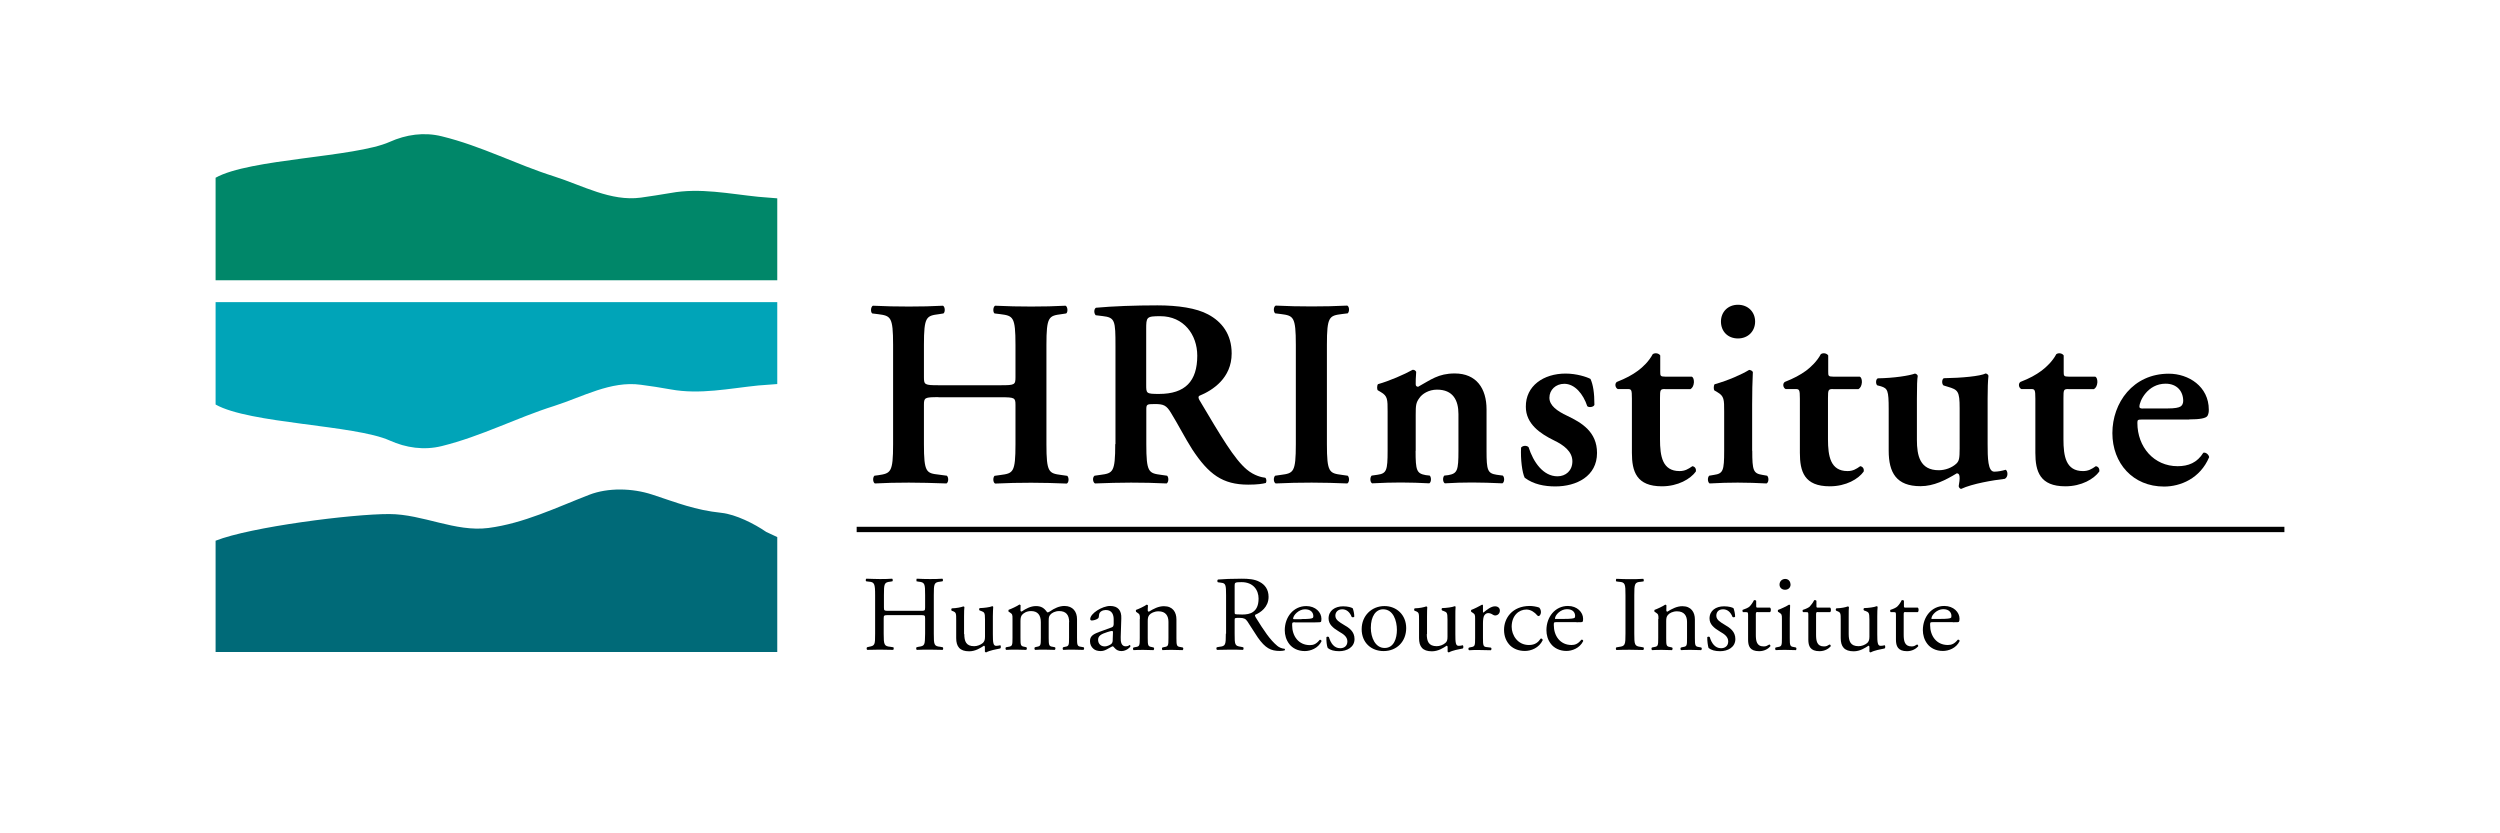 <?xml version="1.0" encoding="UTF-8"?><svg id="_レイヤー_2" xmlns="http://www.w3.org/2000/svg" viewBox="0 0 210 70"><defs><style>.cls-1{fill:#008769;}.cls-1,.cls-2,.cls-3,.cls-4,.cls-5{stroke-width:0px;}.cls-2{fill:#00a4b8;}.cls-3{fill:#000;}.cls-4{fill:#006a78;}.cls-5{fill:#fff;}</style></defs><g id="_画像"><rect class="cls-5" width="210" height="70"/><path class="cls-4" d="M65.29,45.12v9.65H18.11v-9.35c2.93-1.16,11.48-2.25,14.59-2.24,2.83.01,5.54,1.53,8.33,1.17,2.97-.39,5.66-1.7,8.47-2.79,1.58-.61,3.62-.56,5.27-.02,2.17.71,3.59,1.3,5.84,1.54,1.19.13,2.75.91,3.75,1.6l.92.43Z"/><path class="cls-1" d="M65.29,16.65v6.89H18.11v-8.61c2.84-1.6,11.71-1.71,14.62-3.01,1.38-.62,2.89-.84,4.38-.47,3.35.82,6.24,2.36,9.44,3.37,2.39.76,4.76,2.12,7.28,1.78.78-.11,1.69-.25,2.51-.39,2.46-.45,4.9.07,7.35.32l1.6.13Z"/><path class="cls-2" d="M65.29,32.27v-6.89H18.11v8.6c2.84,1.61,11.71,1.71,14.62,3.02,1.38.62,2.89.84,4.38.47,3.35-.83,6.24-2.36,9.44-3.37,2.39-.76,4.76-2.13,7.28-1.78.78.1,1.69.24,2.51.39,2.46.45,4.9-.08,7.35-.33l1.6-.12Z"/><path class="cls-3" d="M74.68,51.67c-.43,0-.45.01-.45.29v1.27c0,.93.04,1.05.55,1.1l.26.04c.06.03.03.19-.01.22-.48-.01-.79-.02-1.14-.02-.39,0-.69.02-1.04.02-.06-.02-.07-.17-.02-.22l.16-.04c.51-.09.52-.17.52-1.1v-3.24c0-.95-.06-1.1-.52-1.13l-.23-.03c-.06-.03-.04-.19.01-.22.44.01.74.03,1.13.03.35,0,.66,0,1.04-.03.06.03.07.19.02.22l-.17.03c-.52.05-.54.18-.54,1.13v1.03c0,.28.02.29.45.29h2.56c.43,0,.45,0,.45-.29v-1.03c0-.95-.02-1.08-.55-1.13l-.17-.03s-.03-.19.02-.22c.41.02.72.03,1.09.03s.66,0,1.06-.03c.06.03.07.19.01.22l-.19.03c-.52.05-.54.18-.54,1.13v3.24c0,.93.02,1.05.54,1.1l.21.04c.06.03.04.19,0,.22-.43-.01-.74-.02-1.09-.02-.37,0-.69,0-1.09.02-.05-.02-.07-.17-.02-.22l.17-.04c.55-.07.53-.17.55-1.1v-1.27c0-.28-.02-.29-.45-.29h-2.56Z"/><path class="cls-3" d="M81,53.25c0,.62.15,1.03.83,1.03.24,0,.53-.1.73-.27.11-.11.18-.24.18-.51v-1.47c0-.59-.06-.6-.33-.71l-.12-.04c-.06-.04-.06-.17.01-.2.36-.01.85-.07,1.05-.16.05,0,.07.03.08.06-.01.17-.03.46-.03.78v1.51c0,.71.03.98.28.98.11,0,.22-.02.35-.05.05.05.06.23-.01.27-.34.07-.87.16-1.18.33-.04,0-.09-.02-.11-.06v-.37c0-.08-.03-.13-.08-.13-.27.18-.71.47-1.24.47-.79,0-1.09-.4-1.09-1.11v-1.5c0-.57,0-.65-.27-.76l-.11-.04c-.05-.05-.04-.18.02-.2.41-.01.76-.09.96-.16.06,0,.08.03.09.06-.02.16-.03.35-.03.78v1.5Z"/><path class="cls-3" d="M89.81,52.26c0-.61-.27-.93-.84-.93-.34,0-.62.15-.75.31-.11.13-.13.22-.13.54v1.38c0,.64.02.73.34.77l.19.04c.06.04.04.19-.02.22-.27-.01-.53-.02-.84-.02s-.56,0-.81.02c-.06-.02-.08-.17-.02-.22l.16-.04c.33-.05.34-.13.34-.77v-1.3c0-.6-.27-.93-.82-.93-.37,0-.62.16-.76.32-.08.11-.13.23-.13.52v1.39c0,.64.01.72.34.77l.16.04c.06.04.04.19-.02.22-.24-.01-.5-.02-.81-.02-.33,0-.6,0-.87.02-.06-.02-.08-.17-.02-.22l.21-.04c.33-.05.34-.13.34-.77v-1.58c0-.35,0-.39-.24-.55l-.09-.05s-.03-.13.01-.16c.21-.07.72-.31.9-.44.04,0,.08.03.1.06-.01.2-.01.35-.01.43,0,.05.03.1.1.1.34-.24.76-.46,1.2-.46s.69.16.94.52c.08.02.14-.01.23-.07.36-.26.8-.46,1.22-.46.72,0,1.06.49,1.06,1.11v1.55c0,.64.02.73.34.77l.22.04c.06.04.04.19-.02.22-.3-.01-.56-.02-.87-.02s-.57,0-.82.02c-.07-.02-.07-.17-.02-.22l.16-.04c.33-.05.34-.13.34-.77v-1.3Z"/><path class="cls-3" d="M92.24,53.75c0-.35.26-.49.79-.66.16-.05.31-.09.37-.09s.09.02.09.12l-.02.53c0,.19,0,.32-.11.43-.09.09-.37.22-.55.22-.47,0-.57-.38-.57-.53M92.3,53.1c-.58.2-.74.41-.74.76,0,.25.1.48.28.63.15.14.37.2.63.2.25,0,.45-.11.64-.22.18-.09.3-.18.36-.18.05,0,.1.08.15.13.15.19.36.27.58.27.44,0,.76-.35.76-.4s-.03-.11-.07-.11c-.02,0-.07.04-.11.07-.05.02-.13.04-.23.04-.35,0-.43-.37-.41-.78l.05-1.56c.03-.67-.28-1.05-.94-1.05s-1.67.63-1.67,1.1c0,.08.05.12.13.12.14,0,.38-.06.52-.17.07-.05.08-.16.09-.3.02-.28.32-.41.57-.41.56,0,.66.46.66.79v.41c-.02.13-.03.21-.17.26l-1.07.39Z"/><path class="cls-3" d="M95.75,51.99c0-.35,0-.39-.25-.55l-.07-.05s-.04-.13,0-.16c.21-.07.72-.31.89-.44.03,0,.09.03.11.06-.02.2-.02.35-.02.43,0,.05.04.1.1.1.38-.24.8-.46,1.26-.46.75,0,1.05.51,1.05,1.11v1.55c0,.64.02.73.34.77l.2.04c.06.04.04.19-.02.22-.27-.01-.53-.02-.85-.02s-.59,0-.83.02c-.06-.02-.08-.17-.02-.22l.17-.04c.33-.05.34-.13.34-.77v-1.34c0-.51-.23-.89-.84-.89-.34,0-.64.15-.77.31-.11.15-.13.28-.13.54v1.38c0,.64.02.72.34.77l.16.04c.06.04.04.19-.02.22-.24-.01-.5-.02-.82-.02s-.59,0-.84.02c-.07-.02-.08-.17-.02-.22l.19-.04c.33-.05.34-.13.34-.77v-1.58Z"/><path class="cls-3" d="M103.71,49.19c0-.25.02-.29.58-.29.99,0,1.43.67,1.43,1.38,0,.61-.2.93-.45,1.11-.25.19-.6.23-.92.23-.46,0-.59-.02-.62-.05-.02-.04-.02-.14-.02-.29v-2.1M102.97,53.23c0,.93-.02,1.05-.54,1.1l-.22.04c-.05.06-.04.19.02.22.42-.01.75-.02,1.11-.02s.67,0,1.07.02c.05-.02.07-.17.02-.22l-.19-.04c-.52-.07-.53-.17-.53-1.1v-1.14c0-.19.01-.19.42-.19.35,0,.5.08.64.28.28.41.65,1.03.88,1.36.64.91,1.1,1.14,1.86,1.14.17,0,.31-.02.4-.05.04-.04.03-.11,0-.13-.24-.02-.47-.12-.62-.25-.61-.51-1.09-1.23-1.81-2.39-.04-.07-.09-.16-.04-.22.44-.18,1.12-.64,1.12-1.5,0-.63-.31-1.03-.75-1.26-.41-.23-.94-.27-1.5-.27-.88,0-1.5.03-2,.07-.07.04-.07.19-.01.23l.29.04c.37.04.4.2.4,1.05v3.23Z"/><path class="cls-3" d="M108.78,52.27c-.23,0-.24.02-.24.25,0,.9.53,1.67,1.49,1.67.3,0,.54-.09.82-.44.09-.03.15.03.16.11-.29.61-.94.83-1.41.83-.59,0-1.04-.25-1.3-.59-.27-.35-.38-.77-.38-1.16,0-1.11.73-2.03,1.81-2.03.77,0,1.27.52,1.27,1.07,0,.13-.02.2-.03.24-.03.05-.15.06-.53.06h-1.66M109.33,52c.66,0,.86-.04.93-.09.02,0,.06-.05.06-.16,0-.26-.18-.57-.7-.57s-.99.49-1,.79c0,.02,0,.04.07.04h.63Z"/><path class="cls-3" d="M113.62,51.07c.08.2.14.49.14.73-.04.06-.16.07-.22.02-.15-.39-.42-.64-.79-.64-.35,0-.58.22-.58.54,0,.36.38.56.69.75.48.27.92.58.92,1.21,0,.68-.63,1.02-1.29,1.02-.43,0-.74-.09-.96-.27-.08-.17-.13-.61-.11-.91.05-.05.16-.06.21,0,.15.5.43.93.95.93.32,0,.6-.18.6-.57,0-.41-.36-.63-.69-.82-.52-.31-.89-.62-.89-1.11,0-.66.54-1.02,1.22-1.02.38,0,.71.09.79.16Z"/><path class="cls-3" d="M117.34,52.91c0,.69-.24,1.52-1.03,1.52s-1.16-.88-1.16-1.69c0-.99.43-1.56,1.03-1.56.86,0,1.16.97,1.16,1.73M116.29,50.91c-1.06,0-1.91.8-1.91,1.94s.81,1.84,1.84,1.84c1.12,0,1.9-.81,1.9-1.93s-.82-1.85-1.82-1.85Z"/><path class="cls-3" d="M119.85,53.25c0,.62.15,1.03.84,1.03.24,0,.52-.1.72-.27.13-.11.18-.24.18-.51v-1.47c0-.59-.06-.6-.34-.71l-.11-.04c-.06-.04-.06-.17,0-.2.36-.01.85-.07,1.06-.16.04,0,.07.03.07.06-.02.17-.02.46-.02.78v1.51c0,.71.02.98.28.98.11,0,.23-.02.35-.05.05.05.06.23,0,.27-.35.07-.87.16-1.17.33-.05,0-.09-.02-.11-.06v-.37c0-.08-.03-.13-.08-.13-.27.18-.71.47-1.24.47-.79,0-1.08-.4-1.08-1.11v-1.5c0-.57,0-.65-.27-.76l-.11-.04c-.05-.05-.04-.18.02-.2.41-.01.77-.09.96-.16.05,0,.08.03.09.06-.01.16-.02.35-.02.78v1.5Z"/><path class="cls-3" d="M123.91,51.99c0-.35,0-.39-.25-.55l-.08-.05s-.03-.13.01-.16c.21-.07.68-.31.91-.44.04.01.07.03.07.06v.53s0,.07.03.08c.31-.25.65-.53.98-.53.23,0,.41.13.41.36,0,.29-.24.41-.38.41-.09,0-.13-.02-.2-.06-.13-.09-.27-.14-.4-.14-.14,0-.25.08-.32.18-.09.12-.12.39-.12.69v1.22c0,.64.02.75.35.77l.32.04c.07.04.05.19-.01.22-.42-.01-.68-.02-1-.02s-.6,0-.82.02c-.07-.02-.09-.17-.02-.22l.17-.04c.34-.05.35-.13.35-.77v-1.58Z"/><path class="cls-3" d="M129.3,51.05c.08.07.14.22.14.37s-.09.33-.2.33c-.04,0-.09-.02-.12-.07-.2-.24-.53-.48-.9-.48-.63,0-1.24.5-1.24,1.45,0,.69.49,1.53,1.45,1.53.52,0,.78-.23.99-.54.07-.02.16.04.17.13-.31.66-.98.91-1.5.91-.48,0-.91-.15-1.23-.45-.32-.32-.52-.75-.52-1.33,0-.96.68-2,2.17-2,.2,0,.56.05.8.14Z"/><path class="cls-3" d="M132.42,52.27c.38,0,.5,0,.53-.06.02-.03.03-.11.03-.24,0-.54-.5-1.07-1.27-1.07-1.08,0-1.81.92-1.81,2.03,0,.39.1.81.38,1.16.26.34.72.59,1.3.59.46,0,1.11-.22,1.41-.83,0-.08-.07-.14-.16-.11-.28.35-.53.44-.82.44-.96,0-1.49-.77-1.49-1.67,0-.23,0-.25.24-.25h1.66M130.68,52c-.06,0-.06-.03-.06-.04,0-.3.47-.79,1-.79s.69.31.69.57c0,.11-.03.15-.05.16-.08.05-.27.09-.94.09h-.64Z"/><path class="cls-3" d="M136.54,50.01c0-.95-.02-1.11-.55-1.14l-.22-.03c-.05-.03-.04-.19.01-.22.45.02.76.03,1.14.03.35,0,.66,0,1.11-.03.05.03.07.19.02.22l-.22.03c-.53.03-.55.19-.55,1.14v3.2c0,.95.02,1.07.55,1.13l.22.04c.06.03.04.19-.02.22-.45-.01-.76-.02-1.11-.02-.38,0-.69,0-1.14.02-.05-.02-.07-.17-.01-.22l.22-.04c.53-.06.55-.18.55-1.13v-3.2Z"/><path class="cls-3" d="M139.31,51.99c0-.35,0-.39-.24-.55l-.09-.05s-.03-.13,0-.16c.21-.07.72-.31.9-.44.04,0,.08.03.1.06-.01.2-.01.35-.01.43,0,.05.03.1.09.1.38-.24.8-.46,1.26-.46.74,0,1.05.51,1.05,1.11v1.55c0,.64.02.73.34.77l.2.04c.06.04.05.19-.02.22-.26-.01-.52-.02-.84-.02s-.6,0-.84.02c-.05-.02-.08-.17-.01-.22l.17-.04c.34-.05.34-.13.34-.77v-1.34c0-.51-.23-.89-.85-.89-.34,0-.63.15-.76.31-.12.15-.14.28-.14.54v1.38c0,.64.01.72.33.77l.17.04c.06.04.04.19-.02.22-.25-.01-.51-.02-.82-.02s-.59,0-.84.02c-.06-.02-.08-.17-.02-.22l.19-.04c.33-.05.34-.13.34-.77v-1.58Z"/><path class="cls-3" d="M145.61,51.07c.07.2.14.49.14.73-.04.06-.17.07-.22.02-.15-.39-.42-.64-.79-.64s-.57.22-.57.54c0,.36.38.56.69.75.47.27.91.58.91,1.21,0,.68-.62,1.02-1.28,1.02-.43,0-.74-.09-.97-.27-.06-.17-.12-.61-.11-.91.05-.05.17-.06.21,0,.15.5.44.93.95.93.32,0,.6-.18.6-.57,0-.41-.35-.63-.68-.82-.52-.31-.89-.62-.89-1.11,0-.66.53-1.02,1.22-1.02.38,0,.71.09.79.16Z"/><path class="cls-3" d="M147.66,51.41c-.15,0-.17.02-.17.22v1.68c0,.52.06.99.66.99.09,0,.17-.01.24-.04.09-.03.2-.12.23-.12.07,0,.11.09.09.15-.16.19-.48.41-.94.41-.78,0-.93-.43-.93-.97v-2.05c0-.24-.02-.26-.19-.26h-.25s-.06-.14-.02-.19c.25-.08.48-.19.57-.27.12-.11.29-.35.38-.54.04-.02.15-.02.19.05v.4c0,.16,0,.17.16.17h1c.11.08.09.33,0,.38h-1.01Z"/><path class="cls-3" d="M149.68,51.99c0-.35,0-.39-.24-.55l-.09-.05s-.03-.13.01-.16c.21-.07.72-.31.92-.44.05,0,.08.03.09.06-.01.31-.03.74-.03,1.11v1.62c0,.64.02.73.34.77l.18.04c.06.04.05.19-.01.22-.27-.01-.53-.02-.84-.02s-.59,0-.84.02c-.06-.02-.08-.17-.02-.22l.19-.04c.33-.05.34-.13.34-.77v-1.58M150.41,49.08c0,.32-.23.46-.47.46-.27,0-.46-.19-.46-.43,0-.3.23-.48.48-.48.27,0,.44.21.44.46Z"/><path class="cls-3" d="M152.72,51.41c-.15,0-.17.02-.17.22v1.68c0,.52.07.99.66.99.09,0,.17-.01.25-.04.08-.03.19-.12.22-.12.08,0,.11.09.1.15-.16.19-.49.41-.94.41-.78,0-.94-.43-.94-.97v-2.05c0-.24,0-.26-.18-.26h-.25c-.06-.03-.07-.14-.03-.19.26-.08.48-.19.57-.27.11-.11.29-.35.38-.54.04-.02.15-.02.19.05v.4c0,.16,0,.17.15.17h1c.1.08.09.33,0,.38h-1.01Z"/><path class="cls-3" d="M155.29,53.25c0,.62.15,1.03.83,1.03.25,0,.53-.1.73-.27.11-.11.18-.24.18-.51v-1.47c0-.59-.07-.6-.33-.71l-.12-.04c-.06-.04-.06-.17.01-.2.36-.01.85-.07,1.05-.16.05,0,.07.03.08.06-.02.17-.03.46-.03.78v1.51c0,.71.03.98.28.98.11,0,.23-.02.35-.05.05.05.06.23-.01.27-.34.07-.87.16-1.17.33-.05,0-.09-.02-.11-.06v-.37c0-.08-.03-.13-.08-.13-.27.18-.71.47-1.24.47-.79,0-1.09-.4-1.09-1.11v-1.5c0-.57,0-.65-.28-.76l-.1-.04c-.06-.05-.04-.18.02-.2.42-.01.76-.09.96-.16.05,0,.08.03.09.06-.02.16-.02.35-.02.78v1.5Z"/><path class="cls-3" d="M160.08,51.41c-.16,0-.17.02-.17.22v1.68c0,.52.07.99.66.99.09,0,.17-.01.24-.04.08-.03.2-.12.22-.12.07,0,.11.09.1.15-.17.19-.49.41-.94.41-.77,0-.93-.43-.93-.97v-2.05c0-.24-.01-.26-.19-.26h-.25c-.05-.03-.06-.14-.03-.19.26-.08.48-.19.57-.27.12-.11.3-.35.38-.54.05-.02.16-.02.19.05v.4c0,.16,0,.17.17.17h.99c.11.08.09.33,0,.38h-1.01Z"/><path class="cls-3" d="M162.3,52c-.06,0-.06-.03-.06-.04,0-.3.47-.79.99-.79s.69.31.69.57c0,.11-.02.15-.05.16-.07.05-.27.09-.93.09h-.64M164.04,52.27c.38,0,.5,0,.52-.06.02-.03.04-.11.04-.24,0-.54-.5-1.07-1.28-1.07-1.07,0-1.8.92-1.8,2.03,0,.39.11.81.38,1.16.26.34.71.59,1.3.59.47,0,1.12-.22,1.41-.83,0-.08-.07-.14-.16-.11-.28.35-.53.44-.83.44-.96,0-1.49-.77-1.49-1.67,0-.23,0-.25.24-.25h1.66Z"/><path class="cls-3" d="M78.83,33.36c-1.15,0-1.22.04-1.22.65v3.3c0,2.38.2,2.44,1.26,2.56l.67.09c.16.16.14.56-.04.65-1.17-.04-2.18-.07-3.16-.07s-2,.02-2.85.07c-.17-.09-.2-.49-.04-.65l.31-.04c1.06-.16,1.26-.22,1.26-2.6v-8.35c0-2.37-.2-2.44-1.26-2.58l-.49-.06c-.16-.11-.13-.56.05-.65.98.05,2.04.07,3.02.07s2-.02,2.87-.07c.18.09.2.54.04.65l-.38.06c-1.06.14-1.26.2-1.26,2.58v2.72c0,.63.07.67,1.22.67h5.25c1.15,0,1.22-.04,1.22-.67v-2.72c0-2.37-.2-2.44-1.26-2.58l-.5-.06c-.15-.11-.13-.56.05-.65,1.03.05,2.05.07,3.03.07s2-.02,2.89-.07c.18.09.21.54.05.65l-.4.06c-1.06.14-1.26.2-1.26,2.58v8.35c0,2.38.2,2.44,1.26,2.58l.49.07c.16.16.14.56-.04.65-.98-.04-2-.07-2.99-.07s-2.04.02-3.03.07c-.18-.09-.2-.49-.05-.65l.5-.07c1.06-.14,1.26-.2,1.26-2.58v-3.3c0-.61-.07-.65-1.22-.65h-5.25Z"/><path class="cls-3" d="M96.28,27.66c0-1.03.02-1.1,1.19-1.1,1.95,0,3.1,1.54,3.1,3.32,0,2.14-1.01,3.21-3.21,3.21-1.08,0-1.08-.04-1.08-.77v-4.66M93.68,37.31c0,2.38-.2,2.44-1.25,2.58l-.49.07c-.2.16-.14.56.04.65,1.04-.04,2.05-.07,3.03-.07s2,.02,2.98.07c.18-.09.2-.49.05-.65l-.49-.07c-1.06-.14-1.26-.2-1.26-2.58v-2.87c0-.47.02-.5.7-.5.74,0,.99.09,1.39.77.54.87,1.17,2.1,1.77,3.04,1.38,2.09,2.54,2.96,4.7,2.96.78,0,1.21-.07,1.48-.14.07-.11.07-.35-.05-.44-.27-.03-.92-.16-1.55-.69-1.05-.88-2.17-2.79-3.97-5.82-.09-.14-.13-.32,0-.38,1.1-.45,2.7-1.48,2.7-3.55,0-1.62-.83-2.67-1.98-3.28-.98-.53-2.52-.76-4.26-.76-1.85,0-3.75.07-5.16.2-.18.11-.18.47-.02.63l.58.07c1.05.12,1.08.38,1.08,2.53v8.22Z"/><path class="cls-3" d="M111.46,37.31c0,2.38.2,2.44,1.26,2.58l.49.07c.16.16.14.56-.04.65-.99-.04-2-.07-2.99-.07s-2.04.02-3.02.07c-.19-.09-.21-.49-.05-.65l.49-.07c1.05-.14,1.25-.2,1.25-2.58v-8.35c0-2.37-.2-2.44-1.25-2.58l-.49-.06c-.16-.16-.14-.56.05-.65.98.05,1.99.07,3.02.07s2-.02,2.99-.07c.18.09.2.49.04.65l-.49.06c-1.06.14-1.26.2-1.26,2.58v8.35Z"/><path class="cls-3" d="M118.91,37.87c0,1.66.09,1.9.85,2.04l.34.04c.15.16.13.56-.04.65-.79-.04-1.55-.07-2.38-.07-.71,0-1.48.02-2.42.07-.18-.09-.2-.49-.04-.65l.49-.07c.76-.11.85-.35.85-2.02v-3.3c0-1.01,0-1.29-.56-1.62l-.27-.16c-.07-.09-.07-.4.02-.51.96-.27,2.2-.81,2.92-1.21.16,0,.25.09.29.18-.04.42-.04.85-.04,1.03,0,.16.07.2.2.22,1.06-.58,1.69-1.12,3.08-1.12,1.82,0,2.67,1.26,2.67,3.02v3.47c0,1.66.09,1.9.85,2.02l.52.07c.16.16.14.56-.04.65-.95-.04-1.71-.07-2.54-.07-.74,0-1.5.02-2.29.07-.18-.09-.2-.49-.05-.65l.34-.04c.76-.14.85-.38.85-2.04v-3.09c0-1.15-.45-2.05-1.8-2.05-.7,0-1.25.36-1.48.7-.29.4-.31.61-.31,1.43v3.01Z"/><path class="cls-3" d="M128.08,40.14c-.22-.43-.36-1.57-.31-2.54.14-.18.47-.2.63-.04.4,1.26,1.23,2.45,2.43,2.45.69,0,1.25-.47,1.25-1.26,0-.83-.74-1.37-1.53-1.75-1.17-.57-2.38-1.39-2.38-2.83-.02-1.75,1.48-2.79,3.34-2.79.92,0,1.77.28,2.09.45.22.48.33,1.17.33,2.18-.06.18-.45.25-.6.11-.34-1.03-1.05-1.88-1.93-1.88-.72,0-1.25.51-1.25,1.17s.65,1.12,1.5,1.52c1.22.58,2.5,1.35,2.5,3.12,0,1.96-1.73,2.81-3.5,2.81-.93,0-1.84-.18-2.56-.72Z"/><path class="cls-3" d="M139.87,32.68c-.41,0-.43.05-.43.77v3.45c0,1.42.2,2.67,1.64,2.67.45,0,.72-.16,1.08-.41.2.03.34.2.29.45-.45.62-1.49,1.24-2.85,1.24-2.13,0-2.52-1.24-2.52-2.81v-4.55c0-.79-.04-.81-.4-.81h-.79c-.22-.11-.27-.47-.07-.6.76-.3,1.28-.58,1.77-.94.43-.32.92-.79,1.24-1.39.21-.14.52-.07.63.11v1.35c0,.36,0,.43.43.43h2.22c.14.07.18.25.18.47-.02.27-.11.47-.29.58h-2.13Z"/><path class="cls-3" d="M147.19,37.87c0,1.66.09,1.9.85,2.02l.4.07c.16.16.14.56-.05.65-.83-.04-1.59-.07-2.42-.07-.74,0-1.5.02-2.36.07-.17-.09-.2-.49-.04-.65l.41-.07c.76-.11.85-.35.85-2.02v-3.3c0-1.01,0-1.29-.56-1.62l-.27-.16c-.06-.09-.06-.4.02-.51,1.17-.33,2.29-.83,2.91-1.21.14.02.25.07.31.18-.04.73-.06,1.81-.06,2.73v3.89M144.56,27.01c0-.8.58-1.41,1.43-1.41s1.44.61,1.44,1.41-.58,1.42-1.44,1.42-1.43-.6-1.43-1.42Z"/><path class="cls-3" d="M153.98,32.68c-.4,0-.43.05-.43.77v3.45c0,1.42.21,2.67,1.64,2.67.45,0,.72-.16,1.07-.41.2.03.34.2.29.45-.44.62-1.47,1.24-2.85,1.24-2.14,0-2.51-1.24-2.51-2.81v-4.55c0-.79-.05-.81-.41-.81h-.79c-.22-.11-.27-.47-.06-.6.76-.3,1.28-.58,1.78-.94.42-.32.92-.79,1.24-1.39.2-.14.51-.07.62.11v1.35c0,.36,0,.43.43.43h2.22c.14.07.18.25.18.47-.02.27-.11.47-.29.58h-2.14Z"/><path class="cls-3" d="M166.96,37.24c0,1.25.02,2.38.56,2.38.31,0,.65-.07.96-.16.18.11.23.59-.07.76-.99.12-2.71.4-3.68.85-.11-.02-.18-.12-.2-.23.05-.27.1-.61.07-.82-.02-.18-.09-.26-.23-.26-.94.57-1.93,1.08-3.05,1.08-2.02,0-2.67-1.13-2.67-2.98v-3.5c0-1.57-.09-1.73-.65-1.91l-.31-.08c-.14-.11-.14-.52.05-.59,1.35-.02,2.63-.22,3.12-.4.11.03.21.09.23.2-.05.27-.07.81-.07,1.91v3.46c0,1.32.25,2.55,1.84,2.55.52,0,1.1-.2,1.48-.56.22-.22.27-.42.27-1.26v-3.39c0-1.43-.14-1.55-.99-1.8l-.36-.11c-.16-.11-.16-.52.02-.61,1.5-.02,3.07-.17,3.52-.4.11.03.21.09.23.2-.05.43-.07,1.08-.07,1.91v3.75Z"/><path class="cls-3" d="M173.75,32.68c-.4,0-.42.05-.42.77v3.45c0,1.42.2,2.67,1.64,2.67.45,0,.72-.16,1.08-.41.2.03.33.2.29.45-.45.62-1.48,1.24-2.85,1.24-2.13,0-2.52-1.24-2.52-2.81v-4.55c0-.79-.05-.81-.4-.81h-.78c-.23-.11-.27-.47-.07-.6.77-.3,1.28-.58,1.77-.94.42-.32.92-.79,1.24-1.39.2-.14.51-.07.62.11v1.35c0,.36,0,.43.43.43h2.22c.14.07.18.25.18.47-.02.27-.11.47-.29.58h-2.14Z"/><path class="cls-3" d="M180.02,34.32c-.27,0-.31-.07-.31-.16,0-.47.69-1.93,2.2-1.93.96,0,1.48.64,1.48,1.45,0,.21-.09.39-.23.47-.16.09-.45.16-1.09.16h-2.05M183.88,35.23c.9,0,1.42-.09,1.55-.3.09-.18.11-.31.11-.51,0-1.96-1.7-3.03-3.36-3.03-3.01,0-4.74,2.45-4.74,4.99s1.73,4.49,4.34,4.49c1.37,0,3.03-.67,3.79-2.47-.03-.2-.27-.43-.49-.37-.52.84-1.26,1.13-2.16,1.13-1.99,0-3.38-1.61-3.38-3.64,0-.27.04-.28.47-.28h3.88Z"/><rect class="cls-3" x="71.96" y="44.25" width="119.93" height=".45"/></g></svg>